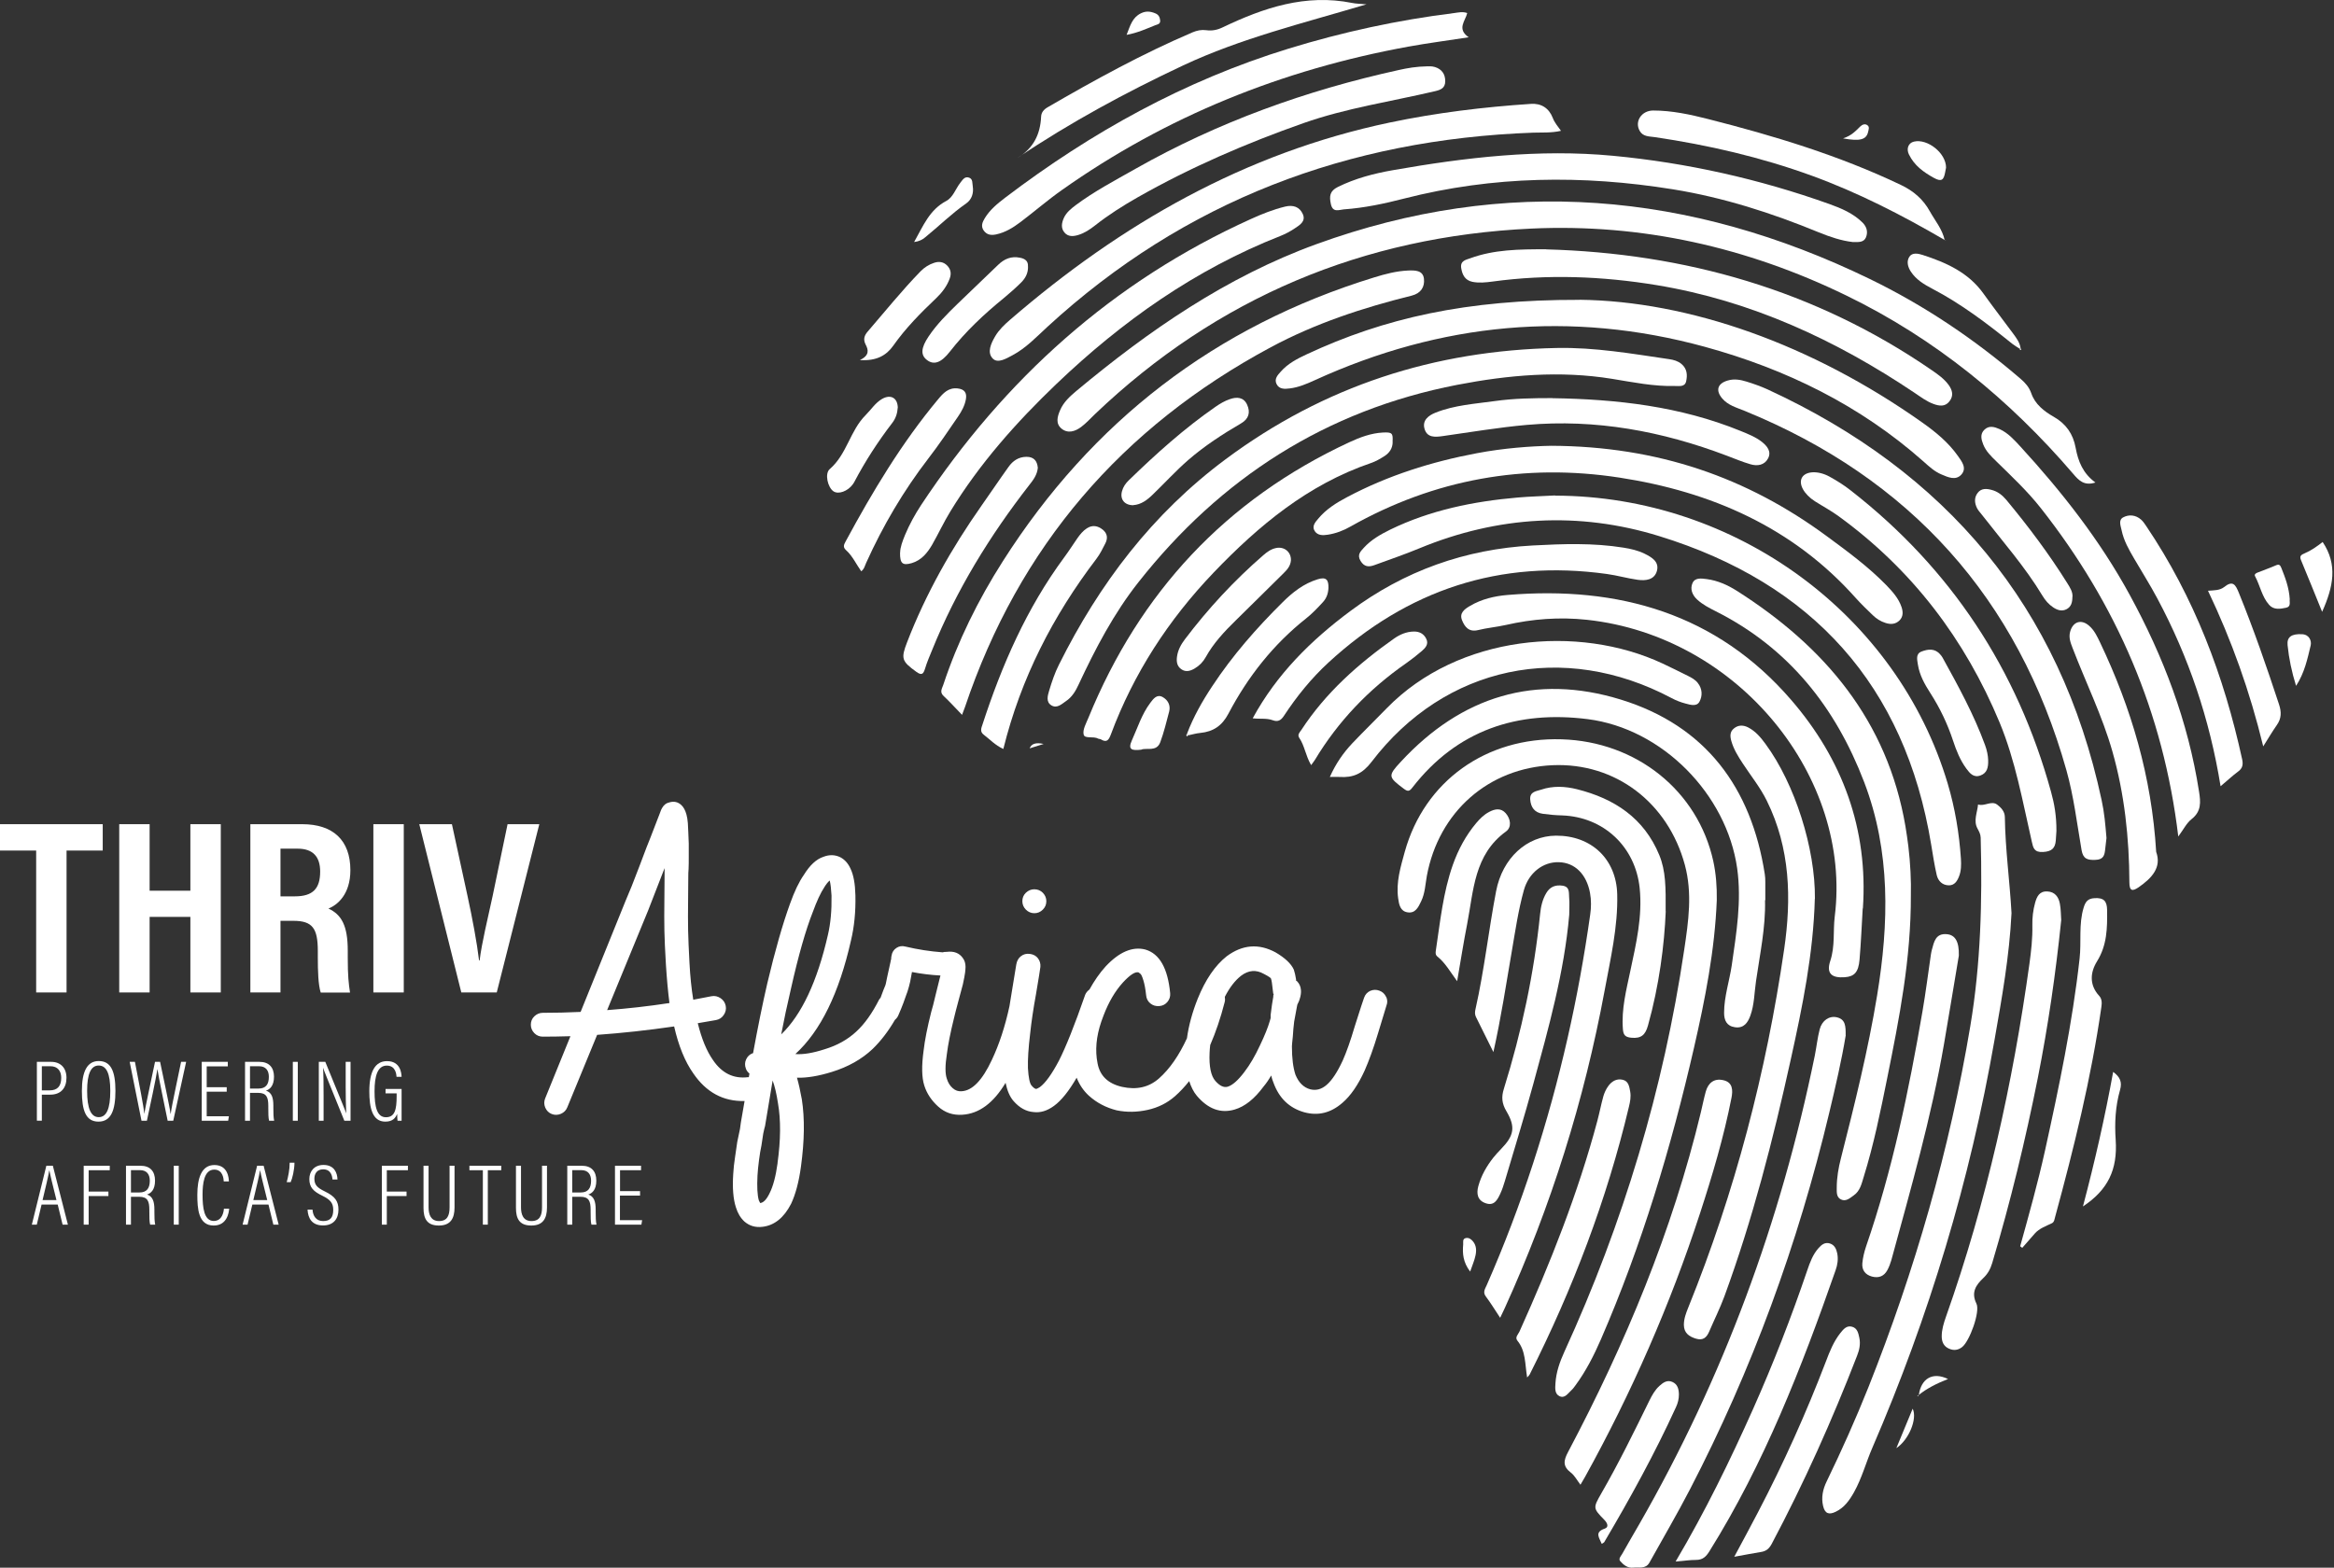 <svg width="192" height="129" viewBox="0 0 192 129" fill="none" xmlns="http://www.w3.org/2000/svg">
<rect x="0" y="0" width="192" height="129" fill="#333333" stroke="none"/>
<path d="M172.364 39.707C171.444 40.002 170.999 39.522 170.546 38.991C165.301 32.869 159.173 27.86 151.888 24.319C143.712 20.343 135.062 18.388 125.973 18.809C112.145 19.451 100.126 24.496 90.088 34.064C89.71 34.425 89.354 34.823 88.938 35.133C88.456 35.495 87.855 35.701 87.328 35.273C86.816 34.853 86.98 34.278 87.21 33.746C87.491 33.09 88.011 32.618 88.537 32.175C94.517 27.189 100.875 22.792 108.264 20.1C123.852 14.427 139.023 15.777 153.809 22.954C158.32 25.145 162.437 27.919 166.236 31.187C166.614 31.511 166.918 31.858 167.097 32.36C167.408 33.267 168.15 33.842 168.951 34.3C169.96 34.875 170.539 35.709 170.747 36.845C170.947 37.944 171.34 38.954 172.379 39.707H172.364Z" fill="white"/>
<path d="M141.227 74.06C141.064 78.183 140.27 82.211 139.35 86.224C137.465 94.427 135.054 102.475 131.693 110.213C131.122 111.526 130.469 112.809 129.616 113.975C129.505 114.13 129.386 114.292 129.245 114.418C128.971 114.668 128.718 115.096 128.281 114.882C127.88 114.683 127.932 114.218 127.954 113.842C128.006 112.92 128.31 112.064 128.689 111.231C133.526 100.66 136.842 89.639 138.549 78.139C138.897 75.808 139.231 73.507 138.6 71.168C137.206 66.027 132.88 62.744 127.724 62.965C122.442 63.194 118.354 66.801 117.375 72.076C117.249 72.776 117.227 73.507 116.907 74.163C116.678 74.643 116.433 75.181 115.78 75.07C115.186 74.975 115.082 74.421 115.016 73.92C114.83 72.599 115.216 71.338 115.557 70.099C117.175 64.271 122.264 60.642 128.459 60.834C134.616 61.018 139.661 65.068 140.937 70.851C141.167 71.906 141.242 72.975 141.227 74.06Z" fill="white"/>
<path d="M127.932 40.784C142.77 40.813 156.087 50.58 160.227 64.492C160.828 66.513 161.169 68.572 161.31 70.667C161.339 71.161 161.339 71.662 161.147 72.135C160.998 72.511 160.776 72.85 160.33 72.85C159.789 72.85 159.44 72.496 159.322 72.016C159.129 71.183 159.003 70.342 158.862 69.494C156.71 56.4 149.083 47.991 136.479 44.111C129.876 42.075 123.228 42.451 116.774 45.114C115.55 45.623 114.289 46.051 113.042 46.508C112.59 46.67 112.219 46.648 111.922 46.154C111.618 45.652 111.922 45.372 112.189 45.077C112.79 44.413 113.569 43.971 114.363 43.58C117.672 41.971 121.218 41.256 124.853 40.939C125.877 40.85 126.901 40.828 127.925 40.769L127.932 40.784Z" fill="white"/>
<path d="M128.058 28.634C131.189 28.568 134.253 29.107 137.324 29.556C137.673 29.608 138.029 29.704 138.319 29.947C138.786 30.338 138.823 30.855 138.704 31.386C138.593 31.865 138.111 31.755 137.799 31.762C136.041 31.806 134.327 31.452 132.606 31.172C128.325 30.479 124.082 30.855 119.875 31.666C109.066 33.761 100.408 39.338 93.649 47.91C91.624 50.477 90.11 53.368 88.73 56.326C88.486 56.858 88.189 57.359 87.692 57.691C87.336 57.934 86.957 58.318 86.497 58.045C86.022 57.765 86.186 57.234 86.304 56.835C86.527 56.098 86.772 55.36 87.121 54.674C90.429 48.042 94.784 42.281 100.823 37.789C108.932 31.755 118.013 28.834 128.058 28.634Z" fill="white"/>
<path d="M165.472 75.137C165.294 78.707 164.678 82.13 164.077 85.553C162.059 97.141 158.691 108.332 154.024 119.131C153.498 120.341 153.164 121.632 152.511 122.797C152.14 123.454 151.717 124.059 151.005 124.398C150.456 124.664 150.122 124.553 149.974 123.926C149.803 123.211 149.959 122.539 150.256 121.92C151.495 119.36 152.652 116.778 153.705 114.137C157.526 104.525 160.375 94.633 162.081 84.439C162.942 79.312 163.076 74.126 162.935 68.926C162.927 68.645 162.808 68.431 162.675 68.181C162.319 67.539 162.66 66.86 162.719 66.196C163.246 66.381 163.81 65.857 164.285 66.204C164.589 66.432 164.915 66.757 164.923 67.222C164.96 69.899 165.331 72.555 165.472 75.137Z" fill="white"/>
<path d="M129.92 24.666C138.934 24.769 149.039 28.325 158.157 34.786C159.24 35.554 160.271 36.402 161.05 37.501C161.377 37.966 161.829 38.519 161.339 39.058C160.879 39.559 160.249 39.272 159.715 39.043C159.143 38.807 158.691 38.386 158.238 37.981C153.023 33.355 146.924 30.368 140.247 28.538C129.223 25.521 118.517 26.554 108.146 31.29C107.485 31.592 106.825 31.873 106.106 31.961C105.697 32.013 105.23 32.05 105.008 31.592C104.807 31.172 105.111 30.855 105.364 30.575C105.942 29.918 106.706 29.52 107.485 29.158C113.881 26.171 120.602 24.651 129.92 24.673V24.666Z" fill="white"/>
<path d="M123.406 108.435C122.961 107.764 122.62 107.203 122.227 106.679C121.96 106.325 122.168 106.052 122.294 105.765C125.172 99.207 127.361 92.42 128.948 85.442C129.713 82.078 130.328 78.692 130.811 75.277C130.9 74.672 130.907 74.067 130.796 73.462C130.506 71.928 129.549 70.984 128.244 70.947C126.93 70.903 125.751 71.825 125.358 73.248C124.898 74.901 124.653 76.59 124.364 78.279C123.896 80.994 123.488 83.716 122.85 86.571C122.323 85.508 121.871 84.594 121.411 83.672C121.307 83.458 121.329 83.244 121.381 83.022C122.101 79.821 122.457 76.553 123.073 73.33C123.592 70.615 125.588 68.778 127.999 68.763C130.914 68.749 132.962 70.696 133.036 73.58C133.103 76.28 132.48 78.899 131.998 81.518C130.321 90.554 127.591 99.266 123.785 107.638C123.681 107.86 123.577 108.081 123.414 108.42L123.406 108.435Z" fill="white"/>
<path d="M157.192 73.669C157.207 78.928 156.235 83.804 155.256 88.666C154.7 91.424 154.143 94.176 153.305 96.868C153.134 97.414 153.015 98.004 152.489 98.366C152.177 98.587 151.851 98.897 151.443 98.698C151.057 98.513 151.094 98.086 151.094 97.739C151.094 96.913 151.235 96.094 151.443 95.29C152.57 90.856 153.676 86.416 154.418 81.894C155.389 75.97 155.538 70.084 153.349 64.352C150.997 58.2 147.147 53.324 141.145 50.3C140.604 50.027 140.055 49.746 139.602 49.326C139.201 48.95 139.016 48.456 139.231 47.976C139.446 47.504 139.973 47.6 140.403 47.651C141.301 47.769 142.117 48.138 142.866 48.61C150.115 53.213 155.263 59.306 156.747 67.996C156.836 68.542 156.918 69.088 156.985 69.634C157.155 71.058 157.222 72.496 157.192 73.669Z" fill="white"/>
<path d="M79.145 58.827C78.574 58.237 78.114 57.728 77.617 57.263C77.276 56.946 77.498 56.651 77.595 56.356C78.789 52.756 80.458 49.378 82.499 46.176C89.821 34.676 99.963 26.842 113.057 22.822C113.962 22.541 114.875 22.305 115.817 22.261C116.366 22.239 117.056 22.217 117.137 22.94C117.212 23.604 116.893 24.135 116.129 24.326C112.115 25.322 108.205 26.606 104.548 28.568C92.262 35.163 83.819 44.988 79.382 58.178C79.331 58.333 79.264 58.488 79.138 58.827H79.145Z" fill="white"/>
<path d="M149.291 73.957C149.172 78.449 148.275 82.831 147.31 87.19C145.856 93.785 144.179 100.328 141.85 106.679C141.486 107.661 141.019 108.597 140.604 109.564C140.396 110.051 140.099 110.331 139.52 110.154C138.934 109.977 138.526 109.682 138.519 109.018C138.519 108.509 138.697 108.044 138.882 107.587C142.725 98.086 145.292 88.238 146.769 78.11C147.377 73.934 147.273 69.803 145.344 65.894C144.803 64.795 144.039 63.851 143.371 62.833C142.992 62.257 142.621 61.667 142.429 60.996C142.317 60.612 142.28 60.221 142.644 59.934C143.007 59.639 143.415 59.653 143.816 59.86C144.424 60.177 144.847 60.686 145.24 61.224C147.644 64.485 149.343 69.826 149.299 73.957H149.291Z" fill="white"/>
<path d="M173.284 68.955C173.247 69.25 173.217 69.553 173.18 69.855C173.128 70.349 173.061 70.733 172.379 70.755C171.719 70.785 171.362 70.674 171.236 69.958C170.858 67.76 170.591 65.525 169.99 63.386C166.006 49.237 157.148 39.367 143.475 33.791C142.837 33.532 142.154 33.348 141.679 32.795C141.108 32.124 141.286 31.555 142.124 31.312C142.659 31.15 143.178 31.246 143.675 31.401C144.254 31.578 144.832 31.784 145.389 32.035C160.123 38.822 169.478 49.931 172.883 65.835C172.995 66.344 173.076 66.868 173.136 67.384C173.202 67.9 173.232 68.424 173.284 68.955Z" fill="white"/>
<path d="M127.598 36.682C136.375 36.719 143.727 39.286 150.293 44.133C151.984 45.379 153.683 46.626 155.16 48.138C155.679 48.677 156.183 49.23 156.428 49.96C156.554 50.344 156.569 50.735 156.265 51.045C155.938 51.369 155.538 51.399 155.108 51.259C154.7 51.133 154.351 50.904 154.054 50.617C153.579 50.16 153.097 49.695 152.652 49.2C147.473 43.388 140.759 40.459 133.229 39.301C125.424 38.099 117.998 39.426 111.091 43.329C110.512 43.661 109.889 43.897 109.221 44C108.828 44.059 108.405 44.074 108.161 43.712C107.886 43.307 108.198 42.967 108.442 42.679C109.088 41.898 109.941 41.367 110.824 40.902C114.177 39.124 117.761 37.995 121.478 37.295C123.688 36.874 125.929 36.712 127.606 36.682H127.598Z" fill="white"/>
<path d="M153.231 74.746C153.149 76.147 153.09 77.556 152.971 78.958C152.882 79.998 152.548 80.352 151.762 80.411C150.686 80.492 150.218 80.109 150.56 79.076C150.968 77.852 150.782 76.627 150.931 75.41C152.355 64.005 143.074 52.358 130.543 51C128.273 50.757 126.07 50.927 123.866 51.428C123.11 51.598 122.331 51.664 121.581 51.849C120.825 52.033 120.483 51.568 120.268 51.03C120.031 50.44 120.483 50.115 120.929 49.857C121.878 49.296 122.947 49.046 124.015 48.957C133.148 48.197 141.212 50.484 147.347 57.595C151.569 62.486 153.691 68.218 153.245 74.761L153.231 74.746Z" fill="white"/>
<path d="M128.399 10.768C127.606 10.945 126.856 10.893 126.114 10.916C110.868 11.469 97.448 16.522 86.163 26.893C85.251 27.734 84.39 28.649 83.278 29.239C82.766 29.512 82.076 29.925 81.668 29.505C81.171 28.996 81.527 28.251 81.868 27.668C82.18 27.137 82.625 26.716 83.085 26.318C92.203 18.44 102.389 12.59 114.326 10.082C118.154 9.278 122.034 8.806 125.936 8.548C126.782 8.489 127.42 8.894 127.732 9.699C127.88 10.089 128.147 10.399 128.407 10.761L128.399 10.768Z" fill="white"/>
<path d="M145.196 74.082C145.248 76.332 144.773 78.515 144.454 80.728C144.313 81.68 144.32 82.661 143.987 83.576C143.779 84.151 143.452 84.631 142.725 84.527C142.035 84.431 141.828 83.952 141.828 83.34C141.828 82.004 142.265 80.736 142.458 79.43C142.837 76.782 143.282 74.148 142.903 71.448C142.035 65.355 136.753 59.956 130.603 59.174C124.823 58.444 119.86 60.074 116.188 64.802C115.95 65.112 115.817 65.156 115.483 64.905C114.192 63.932 114.148 63.851 115.238 62.678C120.216 57.293 126.315 55.404 133.333 57.566C140.322 59.72 144.068 64.817 145.174 71.921C145.211 72.135 145.218 72.363 145.218 72.577C145.218 73.071 145.218 73.573 145.218 74.067L145.196 74.082Z" fill="white"/>
<path d="M151.836 85.177C151.502 87.22 150.997 89.396 150.478 91.565C147.904 102.357 144.128 112.714 139.008 122.576C137.955 124.605 136.798 126.582 135.685 128.581C135.373 129.134 134.817 128.942 134.349 128.994C133.889 129.045 133.548 128.765 133.281 128.455C133.118 128.271 133.34 128.042 133.444 127.865C133.897 127.046 134.379 126.242 134.846 125.424C141.768 113.363 146.502 100.49 149.284 86.888C149.432 86.158 149.506 85.412 149.692 84.697C149.885 83.959 150.486 83.568 151.101 83.709C151.814 83.871 151.836 84.439 151.828 85.177H151.836Z" fill="white"/>
<path d="M152.4 19.915C151.487 19.812 150.538 19.495 149.618 19.119C145.745 17.525 141.776 16.249 137.621 15.578C130.195 14.383 122.828 14.464 115.513 16.337C113.881 16.758 112.219 17.112 110.527 17.23C110.164 17.26 109.637 17.525 109.481 16.795C109.34 16.146 109.385 15.718 110.052 15.386C111.484 14.678 113.013 14.279 114.563 14.007C120.558 12.952 126.611 12.243 132.688 12.819C138.764 13.394 144.721 14.729 150.486 16.788C151.472 17.142 152.452 17.555 153.216 18.314C153.557 18.654 153.683 19.082 153.498 19.532C153.312 19.967 152.874 19.923 152.4 19.915Z" fill="white"/>
<path d="M74.048 45.468C74.048 45.047 74.241 44.531 74.449 44.022C74.812 43.152 75.265 42.333 75.777 41.551C82.625 31.209 91.505 23.176 102.908 18.019C103.813 17.606 104.74 17.238 105.712 17.001C106.373 16.839 106.907 17.016 107.174 17.621C107.434 18.211 106.922 18.521 106.506 18.794C106.143 19.037 105.749 19.251 105.334 19.414C98.323 22.172 92.321 26.421 86.905 31.592C83.589 34.764 80.577 38.158 78.188 42.067C77.639 42.96 77.201 43.911 76.682 44.819C76.289 45.497 75.799 46.102 74.998 46.338C74.249 46.552 74.026 46.375 74.041 45.468H74.048Z" fill="white"/>
<path d="M120.699 1.068C120.55 1.724 119.816 2.373 120.817 3.067C119.059 3.34 117.456 3.546 115.869 3.834C105.505 5.722 95.949 9.558 87.343 15.644C86.171 16.47 85.08 17.422 83.93 18.285C83.337 18.735 82.699 19.126 81.95 19.288C81.534 19.377 81.178 19.332 80.918 18.964C80.673 18.61 80.814 18.278 81.007 17.96C81.43 17.26 82.053 16.751 82.691 16.264C89.769 10.886 97.448 6.63 105.994 4.004C110.453 2.632 114.986 1.651 119.615 1.075C119.964 1.031 120.32 0.935 120.699 1.075V1.068Z" fill="white"/>
<path d="M127.19 20.52C138.549 20.83 149.306 23.84 158.928 30.471C159.433 30.818 159.93 31.172 160.293 31.666C160.612 32.101 160.731 32.566 160.36 33.031C160.004 33.488 159.522 33.407 159.069 33.245C158.491 33.038 158.001 32.662 157.496 32.323C151.012 27.971 144.053 24.747 136.286 23.463C131.805 22.726 127.294 22.549 122.776 23.168C122.227 23.242 121.663 23.301 121.121 23.19C120.528 23.065 120.291 22.63 120.201 22.054C120.112 21.45 120.587 21.383 120.951 21.25C122.887 20.542 124.913 20.505 127.19 20.513V20.52Z" fill="white"/>
<path d="M169.56 75.712C169.107 80.109 168.484 84.417 167.638 88.688C166.614 93.822 165.383 98.904 163.884 103.928C163.736 104.422 163.521 104.821 163.142 105.175C162.541 105.743 162.133 106.347 162.586 107.27C162.912 107.933 162.022 110.36 161.414 110.84C161.08 111.105 160.716 111.15 160.323 110.973C159.885 110.781 159.73 110.397 159.73 109.962C159.73 109.409 159.893 108.878 160.078 108.354C163.417 98.912 165.576 89.189 166.948 79.29C167.089 78.257 167.208 77.21 167.186 76.155C167.171 75.52 167.245 74.886 167.416 74.274C167.557 73.779 167.764 73.322 168.41 73.352C169.048 73.381 169.344 73.809 169.448 74.355C169.537 74.812 169.53 75.284 169.56 75.698V75.712Z" fill="white"/>
<path d="M169.166 68.38C169.159 68.49 169.137 68.822 169.115 69.154C169.063 69.803 168.773 70.069 168.061 70.106C167.334 70.15 167.252 69.759 167.141 69.258C166.384 65.953 165.798 62.604 164.493 59.454C161.644 52.601 157.304 46.884 151.265 42.488C150.641 42.03 149.951 41.662 149.299 41.248C148.401 40.673 147.941 39.84 148.23 39.308C148.527 38.763 149.543 38.696 150.5 39.22C151.101 39.552 151.695 39.921 152.236 40.349C160.501 46.788 165.947 55.094 168.721 65.149C168.996 66.13 169.174 67.141 169.166 68.387V68.38Z" fill="white"/>
<path d="M179.189 68.822C177.965 58.635 174.115 49.717 167.868 41.794C166.77 40.4 165.472 39.19 164.211 37.951C163.795 37.545 163.372 37.14 163.15 36.586C162.979 36.159 162.868 35.716 163.246 35.355C163.632 34.986 164.077 35.126 164.493 35.31C165.19 35.627 165.694 36.196 166.199 36.741C169.626 40.481 172.735 44.443 175.176 48.913C177.965 54.017 179.998 59.366 180.896 65.127C181.037 66.004 181.096 66.764 180.287 67.399C179.872 67.723 179.62 68.254 179.197 68.822H179.189Z" fill="white"/>
<path d="M103.049 59.107C105.037 55.456 107.856 52.682 111.076 50.285C115.52 46.973 120.528 45.188 126.077 44.885C128.57 44.752 131.063 44.664 133.541 45.062C134.142 45.158 134.743 45.291 135.292 45.564C135.87 45.852 136.508 46.213 136.301 46.98C136.093 47.725 135.373 47.799 134.72 47.71C133.875 47.592 133.044 47.349 132.19 47.231C123.384 46.006 115.78 48.537 109.288 54.512C107.879 55.81 106.677 57.293 105.631 58.886C105.378 59.277 105.126 59.425 104.689 59.262C104.184 59.078 103.65 59.181 103.049 59.107Z" fill="white"/>
<path d="M114.563 36.365C114.563 36.882 114.303 37.265 113.888 37.531C113.539 37.752 113.176 37.966 112.783 38.099C107.597 39.869 103.539 43.248 99.837 47.113C96.127 50.993 93.256 55.404 91.379 60.443C91.216 60.87 91.06 61.143 90.563 60.841C90.496 60.797 90.392 60.811 90.326 60.775C89.94 60.561 89.235 60.811 89.146 60.45C89.042 60.044 89.354 59.513 89.539 59.056C93.753 48.751 100.823 41.123 110.987 36.395C111.863 35.989 112.775 35.642 113.762 35.591C114.519 35.554 114.6 35.642 114.556 36.35L114.563 36.365Z" fill="white"/>
<path d="M130.017 122.178C129.713 121.779 129.527 121.411 129.23 121.182C128.54 120.658 128.615 120.186 129 119.463C133.711 110.56 137.562 101.317 139.921 91.506C140.055 90.945 140.166 90.377 140.322 89.816C140.522 89.108 141.004 88.717 141.746 88.88C142.555 89.049 142.555 89.721 142.436 90.333C141.805 93.556 140.871 96.699 139.854 99.819C137.399 107.358 134.223 114.595 130.38 121.543C130.276 121.728 130.165 121.912 130.009 122.178H130.017Z" fill="white"/>
<path d="M117.442 5.457C117.494 5.457 117.783 5.435 118.043 5.516C118.606 5.693 118.896 6.099 118.888 6.696C118.881 7.257 118.51 7.397 118.028 7.508C114.422 8.356 110.735 8.894 107.218 10.134C102.507 11.793 97.945 13.763 93.605 16.227C92.373 16.928 91.186 17.68 90.073 18.558C89.658 18.882 89.22 19.177 88.708 19.332C88.3 19.458 87.87 19.502 87.558 19.126C87.261 18.764 87.336 18.344 87.506 17.953C87.714 17.481 88.107 17.171 88.508 16.869C90.043 15.725 91.735 14.84 93.397 13.896C100.193 10.045 107.456 7.434 115.075 5.759C115.78 5.604 116.485 5.472 117.434 5.457H117.442Z" fill="white"/>
<path d="M109.392 63.939C109.889 62.825 110.505 61.947 111.239 61.166C112.174 60.184 113.139 59.24 114.088 58.266C119.949 52.262 129.802 51.34 136.775 54.6C137.48 54.925 138.163 55.279 138.86 55.618C139.157 55.766 139.454 55.928 139.661 56.194C140.047 56.68 140.062 57.271 139.795 57.75C139.565 58.163 139.038 57.993 138.652 57.89C138.252 57.787 137.859 57.632 137.502 57.44C128.622 52.727 118.859 54.77 112.827 62.692C112.085 63.666 111.314 64.005 110.201 63.932C109.978 63.917 109.763 63.932 109.392 63.932V63.939Z" fill="white"/>
<path d="M161.139 78.633C160.753 80.927 160.345 83.428 159.915 85.929C158.876 91.941 157.192 97.798 155.59 103.677C155.508 103.965 155.397 104.26 155.256 104.518C154.981 105.02 154.551 105.189 153.987 105.042C153.423 104.887 153.149 104.489 153.201 103.935C153.245 103.478 153.357 103.013 153.505 102.571C155.679 96.264 157.022 89.765 158.149 83.214C158.416 81.665 158.609 80.109 158.839 78.552C158.862 78.419 158.884 78.279 158.921 78.147C159.099 77.505 159.225 76.789 160.145 76.87C160.835 76.929 161.169 77.468 161.139 78.641V78.633Z" fill="white"/>
<path d="M127.717 32.765C133.014 32.846 138.222 33.437 143.178 35.458C143.794 35.709 144.417 35.952 144.944 36.365C145.374 36.712 145.737 37.154 145.448 37.715C145.151 38.283 144.565 38.372 143.994 38.202C143.334 38.01 142.688 37.737 142.043 37.494C136.738 35.48 131.271 34.462 125.588 34.964C123.273 35.17 120.973 35.561 118.666 35.886C118.05 35.974 117.419 36.018 117.197 35.325C116.959 34.595 117.516 34.182 118.095 33.953C119.652 33.333 121.329 33.23 122.976 33.001C124.542 32.78 126.129 32.758 127.709 32.758L127.717 32.765Z" fill="white"/>
<path d="M137.844 128.485C140.277 124.369 142.317 120.186 144.217 115.93C145.878 112.197 147.355 108.398 148.668 104.533C148.891 103.876 149.128 103.227 149.595 102.703C149.84 102.43 150.122 102.187 150.53 102.32C150.923 102.445 151.064 102.785 151.138 103.146C151.227 103.618 151.161 104.075 150.997 104.533C148.201 112.537 145.137 120.415 140.618 127.651C140.344 128.094 140.069 128.359 139.52 128.359C139.001 128.359 138.474 128.441 137.836 128.492L137.844 128.485Z" fill="white"/>
<path d="M166.184 102.549C166.911 99.93 167.646 97.311 168.232 94.656C169.382 89.433 170.48 84.195 171.073 78.869C171.229 77.475 170.984 76.059 171.407 74.68C171.555 74.193 171.756 73.934 172.305 73.905C173.069 73.861 173.328 74.148 173.336 74.901C173.351 76.369 173.336 77.77 172.505 79.106C171.949 80.005 171.852 81.038 172.683 81.945C172.92 82.204 172.913 82.536 172.861 82.882C172.023 88.732 170.606 94.456 169.055 100.151C169.003 100.328 168.996 100.549 168.796 100.653C168.298 100.896 167.764 101.073 167.386 101.501C167.037 101.892 166.696 102.29 166.355 102.681C166.295 102.637 166.236 102.593 166.184 102.549Z" fill="white"/>
<path d="M137.028 74.975C136.916 77.748 136.486 81.105 135.566 84.387C135.351 85.154 135.017 85.472 134.186 85.39C133.667 85.339 133.541 85.14 133.504 84.69C133.37 83.037 133.786 81.459 134.119 79.873C134.594 77.638 135.121 75.41 134.884 73.086C134.535 69.678 131.923 67.214 128.488 67.096C127.962 67.082 127.435 67.037 126.916 66.963C126.233 66.868 125.921 66.425 125.877 65.769C125.84 65.134 126.389 65.105 126.775 64.979C127.747 64.647 128.748 64.699 129.727 64.942C132.814 65.717 135.247 67.318 136.501 70.371C137.028 71.655 137.035 73.005 137.02 74.982L137.028 74.975Z" fill="white"/>
<path d="M112.426 0.352C107.174 1.916 102.077 3.155 97.329 5.383C92.618 7.596 88.04 10.075 83.693 12.996C85.013 12.207 85.577 11.056 85.644 9.603C85.659 9.256 85.859 9.012 86.178 8.828C90.051 6.578 93.976 4.424 98.1 2.661C98.472 2.506 98.82 2.433 99.221 2.484C99.696 2.551 100.133 2.469 100.586 2.248C103.947 0.64 107.404 -0.526 111.225 0.242C111.544 0.308 111.877 0.308 112.434 0.36L112.426 0.352Z" fill="white"/>
<path d="M159.982 19.753C156.465 17.702 152.852 15.843 149.017 14.449C144.832 12.93 140.522 11.934 136.13 11.284C135.692 11.218 135.158 11.262 134.884 10.768C134.446 10.001 135.032 9.094 135.996 9.094C137.532 9.094 139.023 9.418 140.507 9.794C145.938 11.174 151.279 12.789 156.354 15.209C157.415 15.71 158.209 16.404 158.75 17.385C159.181 18.16 159.781 18.86 159.974 19.76L159.989 19.745L159.982 19.753Z" fill="white"/>
<path d="M125.625 113.341C125.439 112.219 125.521 111.164 124.823 110.316C124.601 110.043 124.89 109.8 124.994 109.571C127.531 103.935 129.809 98.204 131.404 92.221C131.582 91.557 131.708 90.879 131.894 90.215C131.975 89.927 132.109 89.639 132.28 89.396C132.561 88.99 132.977 88.725 133.489 88.85C133.971 88.961 134.03 89.418 134.105 89.831C134.179 90.252 134.097 90.665 134.001 91.063C132.176 98.742 129.379 106.06 125.832 113.105C125.81 113.149 125.766 113.186 125.625 113.348V113.341Z" fill="white"/>
<path d="M129.089 75.27C128.674 80.02 127.39 84.586 126.144 89.153C125.41 91.838 124.594 94.493 123.8 97.163C123.688 97.532 123.57 97.901 123.406 98.248C123.176 98.735 122.909 99.244 122.234 99.015C121.537 98.786 121.44 98.226 121.611 97.599C121.849 96.736 122.286 95.969 122.835 95.268C123.043 95.01 123.266 94.766 123.496 94.53C124.542 93.453 124.69 92.738 123.926 91.447C123.547 90.812 123.495 90.281 123.711 89.595C125.172 84.896 126.196 80.109 126.693 75.211C126.752 74.606 126.886 74.008 127.205 73.477C127.509 72.961 127.969 72.791 128.548 72.88C129.156 72.975 129.045 73.47 129.082 73.853C129.126 74.318 129.089 74.79 129.089 75.255V75.27Z" fill="white"/>
<path d="M177.372 70.099C177.839 71.382 177.008 72.26 175.925 73.012C175.428 73.352 175.168 73.337 175.168 72.607C175.154 68.955 174.768 65.333 173.766 61.815C172.935 58.901 171.585 56.164 170.502 53.339C170.331 52.896 170.161 52.468 170.294 51.981C170.524 51.148 171.207 50.919 171.86 51.495C172.29 51.871 172.52 52.373 172.757 52.867C175.332 58.274 177.001 63.917 177.372 70.099Z" fill="white"/>
<path d="M182.669 64.692C181.771 59.159 180.043 54.069 177.476 49.26C176.882 48.138 176.2 47.069 175.562 45.969C175.131 45.232 174.701 44.48 174.53 43.639C174.456 43.284 174.248 42.798 174.649 42.576C175.124 42.318 175.68 42.362 176.125 42.753C176.289 42.894 176.415 43.085 176.541 43.27C180.503 49.142 182.951 55.626 184.449 62.501C184.538 62.928 184.472 63.231 184.101 63.496C183.641 63.836 183.218 64.234 182.676 64.692H182.669Z" fill="white"/>
<path d="M142.659 128.109C143.371 126.781 144.001 125.623 144.61 124.45C146.717 120.415 148.579 116.276 150.204 112.028C150.515 111.201 150.842 110.383 151.398 109.682C151.643 109.379 151.91 109.04 152.363 109.173C152.8 109.298 152.874 109.719 152.956 110.095C153.06 110.596 152.956 111.083 152.771 111.548C150.723 116.844 148.408 122.023 145.745 127.039C145.545 127.415 145.3 127.637 144.877 127.703C144.194 127.814 143.519 127.946 142.659 128.101V128.109Z" fill="white"/>
<path d="M85.377 38.468C85.325 39.065 85.006 39.486 84.68 39.898C81.423 44.081 78.67 48.559 76.682 53.479C76.474 53.988 76.252 54.497 76.096 55.021C75.955 55.478 75.814 55.596 75.376 55.279C74.174 54.408 74.1 54.194 74.62 52.845C76.17 48.832 78.277 45.121 80.74 41.61C81.49 40.548 82.209 39.471 82.966 38.416C83.315 37.922 83.789 37.597 84.427 37.59C85.051 37.582 85.318 37.936 85.37 38.468H85.377Z" fill="white"/>
<path d="M82.536 61.63C81.853 61.313 81.423 60.834 80.926 60.457C80.599 60.214 80.718 59.919 80.814 59.639C82.409 54.74 84.45 50.056 87.536 45.874C87.914 45.365 88.256 44.826 88.619 44.302C88.842 43.985 89.079 43.683 89.413 43.469C89.873 43.174 90.311 43.262 90.719 43.587C91.097 43.897 91.141 44.288 90.934 44.701C90.711 45.143 90.489 45.593 90.192 45.984C86.616 50.676 83.975 55.817 82.536 61.63Z" fill="white"/>
<path d="M70.843 47.002C70.428 46.419 70.131 45.748 69.597 45.269C69.315 45.018 69.426 44.804 69.567 44.546C71.786 40.437 74.174 36.446 77.179 32.846C77.587 32.352 78.025 31.88 78.767 31.961C79.323 32.02 79.553 32.301 79.457 32.854C79.36 33.385 79.108 33.842 78.811 34.278C78.017 35.436 77.231 36.609 76.371 37.722C74.323 40.385 72.639 43.248 71.259 46.301C71.147 46.545 71.096 46.833 70.836 47.017L70.843 47.002Z" fill="white"/>
<path d="M97.641 60.391C98.167 58.997 98.902 57.698 99.725 56.459C101.387 53.936 103.368 51.679 105.512 49.555C106.336 48.736 107.241 48.02 108.398 47.666C109.11 47.445 109.296 47.725 109.281 48.367C109.266 48.832 109.118 49.245 108.806 49.569C108.376 50.034 107.938 50.499 107.441 50.89C104.733 53.036 102.648 55.692 101.053 58.724C100.534 59.712 99.814 60.206 98.739 60.31C98.412 60.339 98.093 60.435 97.767 60.502C97.73 60.465 97.692 60.428 97.648 60.391H97.641Z" fill="white"/>
<path d="M119.86 80.728C119.282 79.939 118.888 79.231 118.258 78.722C118.072 78.574 118.087 78.405 118.117 78.206C118.473 75.838 118.71 73.448 119.512 71.168C119.957 69.907 120.58 68.749 121.44 67.723C121.745 67.362 122.078 67.03 122.501 66.809C122.976 66.558 123.466 66.462 123.866 66.919C124.282 67.399 124.364 68.07 123.889 68.417C121.255 70.327 121.225 73.285 120.691 76.037C120.394 77.549 120.157 79.069 119.868 80.736L119.86 80.728Z" fill="white"/>
<path d="M107.849 62.943C107.396 62.169 107.322 61.365 106.885 60.723C106.699 60.45 106.922 60.258 107.055 60.059C109.051 57.005 111.722 54.63 114.682 52.542C115.157 52.21 115.698 51.974 116.307 51.967C116.767 51.959 117.123 52.151 117.323 52.557C117.546 52.992 117.271 53.302 116.974 53.56C116.551 53.922 116.121 54.261 115.669 54.578C112.605 56.71 110.082 59.343 108.161 62.538C108.094 62.648 108.005 62.751 107.864 62.951L107.849 62.943Z" fill="white"/>
<path d="M131.76 127.032C131.56 126.53 131.144 126.08 132.005 125.785C132.361 125.667 132.242 125.335 131.975 125.062C131.041 124.103 131.041 124.088 131.723 122.893C133.155 120.407 134.416 117.833 135.677 115.258C135.9 114.809 136.137 114.373 136.516 114.034C136.805 113.776 137.131 113.525 137.562 113.709C138.014 113.901 138.103 114.314 138.111 114.742C138.111 115.104 138.029 115.45 137.873 115.782C136.13 119.596 134.112 123.27 131.975 126.884C131.953 126.928 131.894 126.95 131.768 127.032H131.76Z" fill="white"/>
<path d="M106.195 46.102C106.165 46.545 105.905 46.862 105.601 47.157C104.28 48.456 102.967 49.769 101.639 51.067C100.705 51.981 99.822 52.926 99.184 54.077C98.969 54.467 98.657 54.785 98.264 55.013C97.908 55.22 97.537 55.323 97.173 55.065C96.817 54.814 96.765 54.431 96.824 54.025C96.899 53.486 97.151 53.029 97.47 52.608C99.377 50.086 101.513 47.777 103.91 45.697C104.221 45.424 104.562 45.173 104.985 45.092C105.66 44.959 106.217 45.431 106.195 46.102Z" fill="white"/>
<path d="M93.226 41.573C92.499 41.573 92.113 41.079 92.299 40.415C92.395 40.061 92.596 39.766 92.863 39.515C95.103 37.339 97.425 35.251 100 33.466C100.363 33.215 100.749 32.987 101.165 32.846C101.721 32.647 102.3 32.662 102.589 33.296C102.878 33.931 102.73 34.469 102.092 34.838C100.564 35.731 99.087 36.69 97.744 37.855C96.721 38.748 95.808 39.751 94.836 40.688C94.376 41.138 93.872 41.521 93.226 41.566V41.573Z" fill="white"/>
<path d="M181.63 48.61C182.127 48.574 182.602 48.588 182.958 48.308C183.685 47.725 183.9 48.109 184.175 48.787C185.399 51.797 186.46 54.866 187.476 57.957C187.684 58.584 187.684 59.115 187.298 59.661C186.935 60.177 186.616 60.723 186.178 61.416C185.08 56.894 183.581 52.697 181.638 48.618L181.63 48.61Z" fill="white"/>
<path d="M170.48 49.112C170.48 49.562 170.383 49.931 169.997 50.13C169.612 50.329 169.241 50.204 168.907 49.982C168.528 49.732 168.239 49.392 168.016 49.016C166.57 46.619 164.722 44.531 163.016 42.333C162.883 42.156 162.719 41.993 162.63 41.802C162.423 41.381 162.393 40.939 162.69 40.555C162.986 40.164 163.424 40.201 163.832 40.312C164.329 40.437 164.722 40.747 165.049 41.138C166.867 43.329 168.566 45.593 170.072 48.005C170.287 48.352 170.517 48.706 170.487 49.112H170.48Z" fill="white"/>
<path d="M84.568 21.922C84.583 22.49 84.346 22.895 84.012 23.235C83.559 23.685 83.085 24.105 82.595 24.511C80.963 25.839 79.434 27.27 78.136 28.937C77.424 29.852 76.83 30.051 76.274 29.638C75.718 29.232 75.747 28.634 76.4 27.668C77.068 26.68 77.906 25.839 78.759 25.012C79.872 23.936 80.993 22.873 82.105 21.796C82.617 21.302 83.181 21.059 83.908 21.206C84.376 21.295 84.591 21.523 84.561 21.929L84.568 21.922Z" fill="white"/>
<path d="M163.55 62.53C163.573 63.172 163.454 63.607 162.927 63.806C162.363 64.02 162.044 63.637 161.762 63.253C161.25 62.56 160.931 61.763 160.664 60.952C160.204 59.557 159.581 58.252 158.787 57.02C158.327 56.304 157.905 55.552 157.771 54.689C157.712 54.29 157.571 53.804 158.068 53.612C158.587 53.413 159.158 53.331 159.596 53.84C159.67 53.922 159.744 54.01 159.796 54.106C161.087 56.444 162.371 58.783 163.291 61.298C163.454 61.733 163.543 62.198 163.55 62.538V62.53Z" fill="white"/>
<path d="M70.754 29.616C71.556 29.232 71.43 28.767 71.207 28.347C70.992 27.926 71.103 27.602 71.37 27.292C72.809 25.625 74.189 23.906 75.725 22.327C76.037 22.01 76.408 21.767 76.838 21.627C77.231 21.494 77.609 21.538 77.914 21.848C78.21 22.15 78.277 22.504 78.129 22.91C77.899 23.552 77.491 24.076 77.016 24.533C75.732 25.75 74.501 26.997 73.477 28.45C72.913 29.247 72.105 29.711 70.754 29.63V29.616Z" fill="white"/>
<path d="M166.14 28.693C165.939 28.561 165.724 28.435 165.531 28.288C163.446 26.606 161.317 24.99 158.928 23.744C158.268 23.397 157.623 23.006 157.2 22.364C156.94 21.981 156.814 21.501 157.074 21.118C157.311 20.764 157.793 20.859 158.157 20.977C160.093 21.604 161.918 22.416 163.157 24.149C163.958 25.271 164.804 26.362 165.62 27.469C165.88 27.823 166.147 28.177 166.214 28.627C166.191 28.649 166.169 28.671 166.147 28.693H166.14Z" fill="white"/>
<path d="M73.848 33.562C73.818 34.012 73.685 34.425 73.41 34.786C72.231 36.321 71.177 37.944 70.279 39.655C70.242 39.729 70.191 39.795 70.146 39.862C69.738 40.422 68.974 40.703 68.566 40.43C68.098 40.12 67.816 38.977 68.262 38.593C69.671 37.376 69.923 35.436 71.214 34.152C71.659 33.709 72.001 33.149 72.564 32.824C73.277 32.419 73.841 32.743 73.855 33.555L73.848 33.562Z" fill="white"/>
<path d="M171.348 99.273C172.334 95.541 173.158 91.919 173.833 88.201C174.397 88.614 174.59 89.034 174.397 89.698C174.018 91.034 173.944 92.406 174.041 93.8C174.204 96.249 173.403 97.909 171.348 99.273Z" fill="white"/>
<path d="M93.872 61.689C93.1 61.778 92.766 61.682 93.108 60.929C93.582 59.882 93.924 58.768 94.628 57.831C94.873 57.507 95.17 57.093 95.645 57.359C96.068 57.595 96.312 58.03 96.179 58.547C95.956 59.395 95.749 60.258 95.445 61.077C95.14 61.896 94.302 61.497 93.872 61.689Z" fill="white"/>
<path d="M191.023 50.344C190.399 48.81 189.85 47.438 189.279 46.073C189.138 45.733 189.331 45.638 189.576 45.534C190.117 45.306 190.585 44.974 191.067 44.597C192.314 46.456 191.95 48.286 191.023 50.344Z" fill="white"/>
<path d="M75.198 19.915C75.94 18.595 76.46 17.267 77.839 16.537C78.403 16.242 78.604 15.541 78.997 15.039C79.182 14.81 79.353 14.486 79.724 14.619C80.043 14.737 79.976 15.084 80.021 15.334C80.11 15.887 79.939 16.419 79.486 16.736C78.277 17.577 77.239 18.61 76.103 19.532C75.881 19.716 75.614 19.863 75.206 19.915H75.198Z" fill="white"/>
<path d="M188.359 49.304C188.322 49.525 188.485 49.916 188.07 50.005C187.588 50.108 187.046 50.204 186.668 49.776C186.067 49.105 185.926 48.197 185.51 47.423C185.421 47.261 185.57 47.172 185.696 47.12C186.208 46.914 186.727 46.737 187.232 46.515C187.484 46.405 187.573 46.501 187.662 46.715C187.988 47.533 188.3 48.352 188.359 49.296V49.304Z" fill="white"/>
<path d="M160.086 13.793C160.063 13.896 160.034 14.058 160.004 14.22C159.893 14.781 159.73 14.995 159.092 14.641C158.224 14.161 157.482 13.623 157.036 12.716C156.806 12.258 156.97 11.764 157.445 11.653C158.557 11.388 160.093 12.598 160.086 13.793Z" fill="white"/>
<path d="M188.879 56.437C188.522 55.286 188.292 54.194 188.181 53.081C188.114 52.417 188.508 52.136 189.39 52.188C189.977 52.225 190.169 52.741 190.08 53.117C189.813 54.231 189.576 55.367 188.879 56.437Z" fill="white"/>
<path d="M92.677 2.868C92.974 2.108 93.145 1.444 93.85 1.097C94.265 0.891 94.636 0.928 95.037 1.097C95.296 1.201 95.407 1.392 95.437 1.665C95.474 1.99 95.215 2.005 95.029 2.078C94.295 2.373 93.575 2.705 92.677 2.868Z" fill="white"/>
<path d="M120.936 104.629C120.35 103.862 120.298 103.139 120.365 102.401C120.38 102.209 120.283 101.921 120.61 101.87C120.847 101.833 121.032 101.98 121.173 102.15C121.463 102.504 121.463 102.925 121.374 103.323C121.292 103.721 121.121 104.098 120.943 104.621L120.936 104.629Z" fill="white"/>
<path d="M157.341 115.915C157.741 116.749 157.029 118.475 155.998 119.161C156.473 118.025 156.888 117.007 157.341 115.915Z" fill="white"/>
<path d="M157.845 114.809C158.023 113.444 158.973 112.854 160.249 113.473C159.329 113.835 158.528 114.233 157.83 114.794L157.845 114.816V114.809Z" fill="white"/>
<path d="M151.613 11.388C152.318 11.159 152.659 10.768 153.03 10.407C153.201 10.244 153.423 10.156 153.624 10.311C153.809 10.444 153.713 10.672 153.676 10.849C153.535 11.484 153.03 11.646 151.613 11.388Z" fill="white"/>
<path d="M85.852 61.217C85.377 61.365 85.051 61.468 84.702 61.579C84.84 61.195 85.224 61.075 85.852 61.217Z" fill="white"/>
<path d="M166.206 28.627C166.229 28.686 166.273 28.782 166.266 28.789C166.177 28.841 166.162 28.76 166.14 28.701C166.162 28.679 166.184 28.657 166.206 28.634V28.627Z" fill="white"/>
<path d="M159.974 19.768C159.974 19.768 160.049 19.782 160.078 19.79C160.063 19.79 160.049 19.805 160.041 19.797C160.019 19.782 160.004 19.768 159.982 19.753L159.967 19.768H159.974Z" fill="white"/>
<path d="M97.752 60.502C97.752 60.502 97.655 60.597 97.648 60.59C97.559 60.531 97.589 60.457 97.641 60.391C97.678 60.42 97.722 60.457 97.752 60.502Z" fill="white"/>
<path d="M157.83 114.786C157.808 114.823 157.786 114.868 157.764 114.904C157.749 114.875 157.741 114.838 157.726 114.809C157.764 114.809 157.801 114.809 157.838 114.809L157.823 114.786H157.83Z" fill="white"/>
<path d="M2.975 69.988H0V67.819H8.45V69.988H5.475V81.665H2.975V69.988Z" fill="white"/>
<path d="M9.808 67.819H12.308V73.293H15.661V67.819H18.162V81.665H15.661V75.447H12.308V81.665H9.808V67.819Z" fill="white"/>
<path d="M23.073 75.764V81.665H20.595V67.819H24.861C27.391 67.819 28.823 69.132 28.823 71.603C28.823 73.603 27.747 74.473 27.02 74.761C28.096 75.262 28.607 76.17 28.607 78.22V78.773C28.607 80.345 28.682 80.935 28.793 81.673H26.382C26.181 81.038 26.144 79.939 26.144 78.751V78.25C26.144 76.398 25.714 75.771 24.141 75.771H23.073V75.764ZM23.073 73.757H24.245C25.751 73.757 26.337 73.116 26.337 71.714C26.337 70.519 25.766 69.833 24.49 69.833H23.073V73.757Z" fill="white"/>
<path d="M33.215 67.819V81.665H30.714V67.819H33.215Z" fill="white"/>
<path d="M37.948 81.665L34.491 67.819H37.176L38.452 73.691C38.853 75.535 39.239 77.586 39.409 79.032H39.454C39.624 77.623 40.129 75.557 40.522 73.743L41.754 67.819H44.365L40.864 81.665H37.948Z" fill="white"/>
<path d="M3.034 87.375H4.214C4.963 87.375 5.468 87.854 5.468 88.688C5.468 89.521 5.015 90.075 4.132 90.075H3.442V92.214H3.034V87.367V87.375ZM3.442 89.721H4.088C4.711 89.721 5.037 89.389 5.037 88.688C5.037 88.135 4.748 87.736 4.155 87.736H3.442V89.721Z" fill="white"/>
<path d="M9.496 89.757C9.496 91.365 9.133 92.295 8.101 92.295C7.07 92.295 6.736 91.402 6.736 89.772C6.736 88.142 7.182 87.308 8.124 87.308C9.11 87.308 9.496 88.127 9.496 89.757ZM7.167 89.757C7.167 91.225 7.486 91.926 8.124 91.926C8.762 91.926 9.073 91.233 9.073 89.772C9.073 88.312 8.747 87.677 8.116 87.677C7.486 87.677 7.167 88.348 7.167 89.757Z" fill="white"/>
<path d="M11.64 92.221L10.668 87.375H11.099C11.477 89.315 11.818 91.078 11.878 91.661C11.944 91.085 12.516 88.562 12.753 87.375H13.169C13.406 88.54 13.97 91.115 14.029 91.646H14.044C14.148 90.856 14.667 88.548 14.897 87.375H15.313L14.252 92.221H13.792C13.562 91.085 13.043 88.636 12.954 87.987H12.946C12.842 88.71 12.33 91.07 12.085 92.221H11.633H11.64Z" fill="white"/>
<path d="M18.651 89.831H17.004V91.852H18.829L18.77 92.221H16.596V87.375H18.74V87.744H17.004V89.462H18.651V89.831Z" fill="white"/>
<path d="M20.565 89.927V92.221H20.157V87.375H21.344C22.138 87.375 22.539 87.84 22.539 88.599C22.539 89.359 22.19 89.647 21.878 89.743C22.361 89.897 22.487 90.325 22.487 90.989V91.181C22.487 91.594 22.494 91.956 22.553 92.221H22.138C22.071 92 22.071 91.55 22.071 91.166V91.004C22.071 90.296 21.93 89.927 21.233 89.927H20.558H20.565ZM20.565 89.573H21.27C21.886 89.573 22.116 89.204 22.116 88.607C22.116 88.098 21.878 87.736 21.307 87.736H20.565V89.573Z" fill="white"/>
<path d="M24.497 87.375V92.221H24.089V87.375H24.497Z" fill="white"/>
<path d="M26.226 92.221V87.375H26.76C28.229 90.975 28.422 91.417 28.481 91.616C28.452 90.938 28.437 90.207 28.437 89.418V87.375H28.837V92.221H28.326C26.797 88.452 26.627 88.031 26.575 87.854C26.612 88.466 26.619 89.285 26.619 90.163V92.221H26.226Z" fill="white"/>
<path d="M33.036 92.221H32.703C32.688 92.088 32.673 91.933 32.673 91.661C32.532 91.978 32.324 92.295 31.694 92.295C30.625 92.295 30.381 91.144 30.381 89.802C30.381 88.171 30.863 87.316 31.835 87.316C32.947 87.316 33.022 88.312 33.036 88.607H32.621C32.606 88.444 32.569 87.684 31.82 87.684C31.07 87.684 30.811 88.511 30.811 89.794C30.811 91.078 31.011 91.933 31.746 91.933C32.48 91.933 32.629 91.314 32.629 90.193V89.971H31.716V89.603H33.036V92.236V92.221Z" fill="white"/>
<path d="M3.42 99.118L3.027 100.771H2.619L3.813 95.924H4.347L5.586 100.771H5.149L4.748 99.118H3.42ZM4.644 98.749C4.325 97.459 4.125 96.677 4.066 96.315H4.051C3.984 96.728 3.769 97.65 3.502 98.749H4.644Z" fill="white"/>
<path d="M6.877 95.924H9.029V96.293H7.293V98.049H8.918V98.418H7.293V100.771H6.885V95.924H6.877Z" fill="white"/>
<path d="M10.772 98.477V100.771H10.364V95.924H11.559C12.352 95.924 12.753 96.382 12.753 97.149C12.753 97.916 12.405 98.196 12.093 98.292C12.568 98.447 12.701 98.875 12.701 99.539V99.731C12.701 100.144 12.709 100.505 12.768 100.771H12.352C12.286 100.549 12.286 100.099 12.286 99.716V99.554C12.286 98.845 12.145 98.477 11.447 98.477H10.772ZM10.772 98.123H11.477C12.093 98.123 12.323 97.746 12.323 97.156C12.323 96.647 12.085 96.286 11.514 96.286H10.772V98.123Z" fill="white"/>
<path d="M14.704 95.924V100.771H14.296V95.924H14.704Z" fill="white"/>
<path d="M18.852 99.458C18.829 99.753 18.696 100.844 17.575 100.844C16.307 100.844 16.233 99.428 16.233 98.307C16.233 96.957 16.574 95.865 17.635 95.865C18.762 95.865 18.822 96.957 18.829 97.215H18.406C18.399 97.053 18.362 96.242 17.627 96.242C16.774 96.242 16.663 97.422 16.663 98.307C16.663 99.369 16.782 100.468 17.583 100.468C18.28 100.468 18.399 99.731 18.421 99.458H18.852Z" fill="white"/>
<path d="M20.758 99.118L20.365 100.771H19.957L21.151 95.924H21.686L22.924 100.771H22.487L22.086 99.118H20.758ZM21.982 98.749C21.663 97.459 21.463 96.677 21.404 96.315H21.389C21.322 96.728 21.107 97.65 20.84 98.749H21.982Z" fill="white"/>
<path d="M23.585 97.274C23.703 96.832 23.83 96.256 23.83 95.674H24.223C24.223 96.271 24.045 96.987 23.911 97.274H23.577H23.585Z" fill="white"/>
<path d="M25.707 99.531C25.744 100.063 26.011 100.476 26.582 100.476C27.153 100.476 27.413 100.195 27.413 99.561C27.413 99.015 27.198 98.727 26.523 98.395C25.788 98.041 25.447 97.709 25.447 97.016C25.447 96.389 25.848 95.858 26.612 95.858C27.495 95.858 27.747 96.507 27.762 97.053H27.354C27.331 96.832 27.257 96.219 26.589 96.219C26.078 96.219 25.862 96.573 25.862 96.987C25.862 97.496 26.092 97.731 26.716 98.034C27.561 98.44 27.843 98.845 27.843 99.539C27.843 100.306 27.42 100.837 26.575 100.837C25.647 100.837 25.336 100.232 25.299 99.531H25.714H25.707Z" fill="white"/>
<path d="M31.404 95.924H33.556V96.293H31.82V98.049H33.444V98.418H31.82V100.771H31.412V95.924H31.404Z" fill="white"/>
<path d="M35.255 95.924V99.347C35.255 99.93 35.433 100.476 36.115 100.476C36.798 100.476 36.983 100.018 36.983 99.34V95.924H37.391V99.354C37.391 100.24 37.08 100.844 36.1 100.844C35.121 100.844 34.839 100.276 34.839 99.391V95.924H35.255Z" fill="white"/>
<path d="M39.721 96.293H38.615V95.924H41.234V96.293H40.129V100.771H39.721V96.293Z" fill="white"/>
<path d="M42.859 95.924V99.347C42.859 99.93 43.037 100.476 43.72 100.476C44.402 100.476 44.588 100.018 44.588 99.34V95.924H44.996V99.354C44.996 100.24 44.684 100.844 43.705 100.844C42.726 100.844 42.444 100.276 42.444 99.391V95.924H42.859Z" fill="white"/>
<path d="M47.073 98.477V100.771H46.665V95.924H47.859C48.653 95.924 49.054 96.382 49.054 97.149C49.054 97.916 48.705 98.196 48.394 98.292C48.868 98.447 49.002 98.875 49.002 99.539V99.731C49.002 100.144 49.009 100.505 49.069 100.771H48.653C48.587 100.549 48.587 100.099 48.587 99.716V99.554C48.587 98.845 48.446 98.477 47.748 98.477H47.073ZM47.073 98.123H47.778C48.394 98.123 48.624 97.746 48.624 97.156C48.624 96.647 48.386 96.286 47.815 96.286H47.073V98.123Z" fill="white"/>
<path d="M50.998 98.381V100.402H52.823L52.763 100.771H50.59V95.924H52.734V96.293H51.005V98.012H52.652V98.381H50.998Z" fill="white"/>
<path d="M85.088 75.144C85.355 75.144 85.585 75.048 85.785 74.849C85.985 74.65 86.074 74.421 86.074 74.156C86.074 73.89 85.978 73.662 85.785 73.462C85.592 73.27 85.355 73.175 85.088 73.175C84.821 73.175 84.591 73.27 84.39 73.462C84.19 73.654 84.101 73.89 84.101 74.156C84.101 74.421 84.197 74.65 84.39 74.849C84.583 75.041 84.821 75.144 85.088 75.144Z" fill="white"/>
<path d="M114.022 82.027C113.91 81.783 113.732 81.614 113.473 81.518C113.22 81.422 112.968 81.429 112.723 81.532C112.478 81.643 112.308 81.828 112.211 82.1C112.159 82.218 111.907 83.008 111.44 84.468C111.098 85.634 110.765 86.571 110.453 87.272C110.015 88.216 109.578 88.887 109.132 89.27C108.717 89.632 108.264 89.757 107.775 89.632C107.241 89.484 106.833 89.086 106.566 88.43C106.373 87.847 106.276 87.072 106.276 86.099C106.276 86.025 106.298 85.759 106.35 85.294C106.373 84.881 106.41 84.468 106.462 84.055C106.462 84.033 106.536 83.635 106.684 82.853L106.721 82.668C106.84 82.425 106.907 82.278 106.907 82.233C107.003 81.945 107.04 81.687 107.018 81.466C106.996 81.171 106.885 80.935 106.692 80.736C106.669 80.714 106.64 80.699 106.617 80.699V80.588C106.566 80.271 106.506 80.005 106.432 79.784C106.209 79.297 105.712 78.825 104.933 78.368C103.539 77.615 102.203 77.726 100.905 78.692C99.955 79.445 99.161 80.61 98.523 82.189C98.086 83.288 97.789 84.365 97.641 85.435C96.988 86.851 96.224 87.957 95.341 88.739C94.51 89.47 93.501 89.698 92.299 89.433C91.149 89.167 90.481 88.525 90.288 87.5C90.073 86.438 90.177 85.294 90.593 84.07C90.659 83.9 90.719 83.723 90.785 83.546C91.201 82.462 91.728 81.555 92.373 80.846C92.959 80.212 93.382 79.939 93.657 80.013L93.805 80.124C93.879 80.175 93.961 80.352 94.057 80.669C94.154 80.987 94.228 81.385 94.28 81.872C94.302 82.167 94.421 82.395 94.628 82.565C94.836 82.735 95.081 82.809 95.363 82.786C95.645 82.764 95.867 82.646 96.038 82.44C96.209 82.233 96.283 81.997 96.261 81.732C96.068 79.674 95.385 78.471 94.213 78.132C93.167 77.866 92.076 78.324 90.956 79.519C90.452 80.072 90.014 80.714 89.621 81.422C89.472 81.532 89.346 81.673 89.272 81.85C88.397 84.372 87.669 86.18 87.113 87.272C86.527 88.385 86 89.116 85.54 89.455C85.392 89.551 85.281 89.603 85.214 89.603C85.117 89.58 84.991 89.484 84.85 89.315C84.709 89.145 84.606 88.673 84.561 87.898C84.539 87.198 84.598 86.239 84.746 85.022C84.843 84.1 84.999 83.03 85.221 81.82C85.444 80.507 85.562 79.755 85.585 79.563C85.607 79.297 85.54 79.061 85.385 78.855C85.229 78.648 85.006 78.53 84.724 78.493C84.442 78.456 84.197 78.515 83.99 78.678C83.782 78.833 83.656 79.061 83.604 79.349C83.582 79.519 83.456 80.256 83.24 81.569C83.166 82.012 83.099 82.41 83.04 82.801C82.677 84.476 82.194 85.944 81.593 87.212C80.814 88.887 79.984 89.75 79.101 89.794C78.834 89.816 78.589 89.735 78.366 89.536C78.144 89.344 77.988 89.086 77.891 88.769C77.743 88.356 77.743 87.677 77.891 86.733C77.988 85.958 78.181 84.977 78.477 83.782C78.552 83.465 78.67 82.993 78.841 82.366L79.204 81.016C79.301 80.581 79.36 80.249 79.39 80.035C79.412 79.843 79.427 79.681 79.427 79.563C79.427 79.275 79.353 79.032 79.204 78.833C78.915 78.419 78.47 78.25 77.884 78.324C77.713 78.324 77.602 78.338 77.558 78.361H77.52C76.519 78.287 75.51 78.132 74.479 77.888C74.212 77.815 73.967 77.852 73.744 77.999C73.522 78.147 73.388 78.353 73.344 78.619C73.321 78.715 73.306 78.825 73.306 78.943C73.284 78.995 73.269 79.039 73.269 79.091L72.98 80.404C72.928 80.669 72.891 80.854 72.869 80.95C72.847 81.046 72.809 81.149 72.757 81.26C72.706 81.37 72.631 81.577 72.52 81.879C72.498 81.953 72.468 82.027 72.438 82.1C72.394 82.152 72.349 82.196 72.312 82.263C71.749 83.377 71.125 84.254 70.443 84.881C69.738 85.538 68.87 86.025 67.846 86.335C66.867 86.652 66.066 86.785 65.427 86.733C67.505 84.837 69.026 81.724 70.005 77.379C70.272 76.266 70.398 75.026 70.368 73.669C70.346 72.725 70.213 71.994 69.968 71.485C69.775 71.05 69.493 70.733 69.13 70.541C68.692 70.327 68.225 70.312 67.735 70.504C67.149 70.696 66.615 71.198 66.125 71.994C65.732 72.555 65.353 73.344 64.99 74.362C64.382 76.037 63.758 78.22 63.12 80.913C62.727 82.609 62.341 84.527 61.948 86.667H61.911C61.666 86.763 61.488 86.932 61.377 87.176C61.266 87.419 61.258 87.67 61.362 87.943C61.414 88.09 61.51 88.223 61.651 88.341L61.599 88.636C61.599 88.636 61.562 88.629 61.54 88.636C60.346 88.784 59.381 88.312 58.647 87.22C58.135 86.49 57.719 85.486 57.4 84.195L58.899 83.937C59.166 83.886 59.381 83.753 59.537 83.517C59.693 83.288 59.752 83.037 59.7 82.772C59.648 82.506 59.507 82.292 59.277 82.137C59.047 81.982 58.795 81.923 58.528 81.975L57.029 82.263C56.881 81.363 56.777 80.359 56.718 79.238C56.658 78.124 56.621 77.239 56.606 76.583C56.592 75.926 56.592 75.026 56.606 73.868C56.621 72.71 56.621 72.09 56.621 71.994C56.621 71.943 56.621 71.781 56.644 71.5C56.658 71.22 56.658 70.888 56.658 70.497V69.405C56.636 68.727 56.606 68.166 56.584 67.731C56.562 67.465 56.525 67.236 56.473 67.037C56.376 66.676 56.228 66.403 56.035 66.233C55.768 65.99 55.449 65.916 55.086 66.019C54.819 66.071 54.611 66.226 54.462 66.491C54.41 66.565 54.351 66.713 54.277 66.927L53.505 68.926C53.379 69.213 53.082 69.995 52.608 71.257C52.133 72.518 51.747 73.477 51.458 74.134L47.763 83.266C46.687 83.318 45.649 83.34 44.654 83.34C44.388 83.34 44.157 83.436 43.957 83.627C43.757 83.819 43.668 84.055 43.668 84.321C43.668 84.586 43.764 84.815 43.957 85.014C44.15 85.213 44.388 85.302 44.654 85.302C45.411 85.302 46.168 85.287 46.925 85.265L44.84 90.399C44.744 90.643 44.751 90.893 44.855 91.144C44.966 91.395 45.144 91.572 45.389 91.668C45.634 91.764 45.886 91.757 46.138 91.653C46.391 91.543 46.569 91.365 46.665 91.122L49.121 85.154C51.168 85.007 53.283 84.778 55.456 84.461C55.82 86.062 56.347 87.353 57.029 88.319C58.098 89.89 59.507 90.643 61.251 90.598L60.947 92.354C60.947 92.354 60.924 92.561 60.872 92.9L60.65 93.955C60.598 94.294 60.538 94.722 60.464 95.231C60.39 95.718 60.338 96.175 60.316 96.618C60.242 97.754 60.316 98.668 60.538 99.347C60.687 99.834 60.917 100.217 61.236 100.513C61.651 100.874 62.148 101.022 62.734 100.948C63.714 100.83 64.493 100.195 65.079 99.052C65.442 98.277 65.717 97.259 65.888 95.998C66.177 93.888 66.207 92.044 65.962 90.466C65.836 89.765 65.702 89.167 65.561 88.68C66.37 88.703 67.319 88.548 68.417 88.208C69.76 87.795 70.88 87.168 71.786 86.312C72.468 85.649 73.076 84.852 73.618 83.922C73.744 83.812 73.848 83.686 73.915 83.509C74.063 83.17 74.197 82.846 74.315 82.528L74.575 81.798C74.627 81.68 74.657 81.569 74.686 81.473C74.738 81.326 74.798 81.097 74.872 80.78L75.02 79.983C75.777 80.131 76.556 80.227 77.365 80.271L77.29 80.559L76.964 81.872C76.816 82.506 76.697 82.978 76.6 83.288C76.281 84.549 76.074 85.604 75.977 86.453C75.807 87.692 75.822 88.644 76.029 89.307C76.237 89.979 76.623 90.554 77.179 91.056C77.736 91.557 78.396 91.779 79.16 91.727C80.54 91.646 81.727 90.761 82.721 89.101C82.855 89.743 83.07 90.252 83.374 90.598C83.864 91.159 84.413 91.461 85.021 91.506C85.585 91.579 86.141 91.41 86.705 90.997C87.313 90.554 87.937 89.772 88.567 88.68C88.797 89.256 89.131 89.757 89.576 90.163C90.222 90.746 90.986 91.144 91.861 91.365C92.692 91.535 93.538 91.52 94.406 91.329C95.274 91.137 96.023 90.761 96.661 90.2C97.069 89.838 97.463 89.418 97.826 88.961C97.982 89.425 98.175 89.838 98.457 90.171C99.384 91.262 100.423 91.638 101.565 91.299C102.396 91.056 103.19 90.429 103.947 89.403C104.169 89.138 104.377 88.835 104.57 88.496C104.622 88.717 104.681 88.909 104.755 89.079C105.215 90.362 106.061 91.174 107.278 91.52C108.428 91.838 109.474 91.579 110.423 90.753C111.106 90.171 111.714 89.285 112.256 88.098C112.619 87.272 112.99 86.254 113.354 85.044C113.792 83.613 114.022 82.846 114.051 82.75C114.148 82.506 114.14 82.263 114.029 82.019L114.022 82.027ZM49.944 83.118L53.312 74.93L54.67 71.434V71.98C54.67 72.031 54.67 72.644 54.655 73.816C54.64 74.997 54.64 75.919 54.655 76.597C54.67 77.276 54.707 78.206 54.781 79.386C54.856 80.566 54.952 81.614 55.071 82.536C53.335 82.801 51.628 82.993 49.944 83.118ZM63.966 95.71C63.818 96.78 63.602 97.606 63.306 98.189C63.061 98.698 62.809 98.963 62.534 98.993L62.423 98.772C62.297 98.336 62.267 97.658 62.312 96.736C62.334 96.345 62.378 95.924 62.438 95.46C62.497 94.995 62.564 94.597 62.638 94.257L62.786 93.276C62.861 92.937 62.905 92.73 62.935 92.656L63.558 88.909C63.729 89.366 63.877 89.986 63.996 90.768C64.24 92.155 64.226 93.8 63.959 95.718L63.966 95.71ZM64.263 85.118C64.485 83.952 64.752 82.691 65.071 81.333C65.68 78.619 66.281 76.516 66.867 75.034C67.186 74.163 67.497 73.477 67.816 72.998C67.965 72.754 68.106 72.577 68.254 72.452C68.328 72.739 68.373 73.16 68.403 73.691C68.425 74.908 68.328 75.985 68.106 76.929C67.23 80.765 65.947 83.495 64.263 85.118ZM104.748 81.99C104.674 82.381 104.599 82.89 104.525 83.517V83.775C104.503 83.849 104.473 83.93 104.451 84.033C104.303 84.542 104.036 85.213 103.642 86.032C103.249 86.88 102.826 87.611 102.359 88.216C101.847 88.894 101.395 89.293 101.001 89.418C100.682 89.514 100.341 89.359 99.978 88.946C99.614 88.533 99.451 87.758 99.503 86.615C99.51 86.401 99.532 86.195 99.555 85.988C100.007 84.948 100.408 83.775 100.742 82.469C100.786 82.314 100.779 82.167 100.756 82.027C101.15 81.26 101.595 80.677 102.099 80.286C102.708 79.828 103.331 79.777 103.969 80.138C104.384 80.352 104.577 80.492 104.555 80.537C104.577 80.588 104.607 80.692 104.629 80.861C104.681 81.296 104.718 81.599 104.74 81.769C104.763 81.769 104.778 81.783 104.778 81.805C104.755 81.857 104.74 81.916 104.74 81.99H104.748Z" fill="white"/>
</svg>
